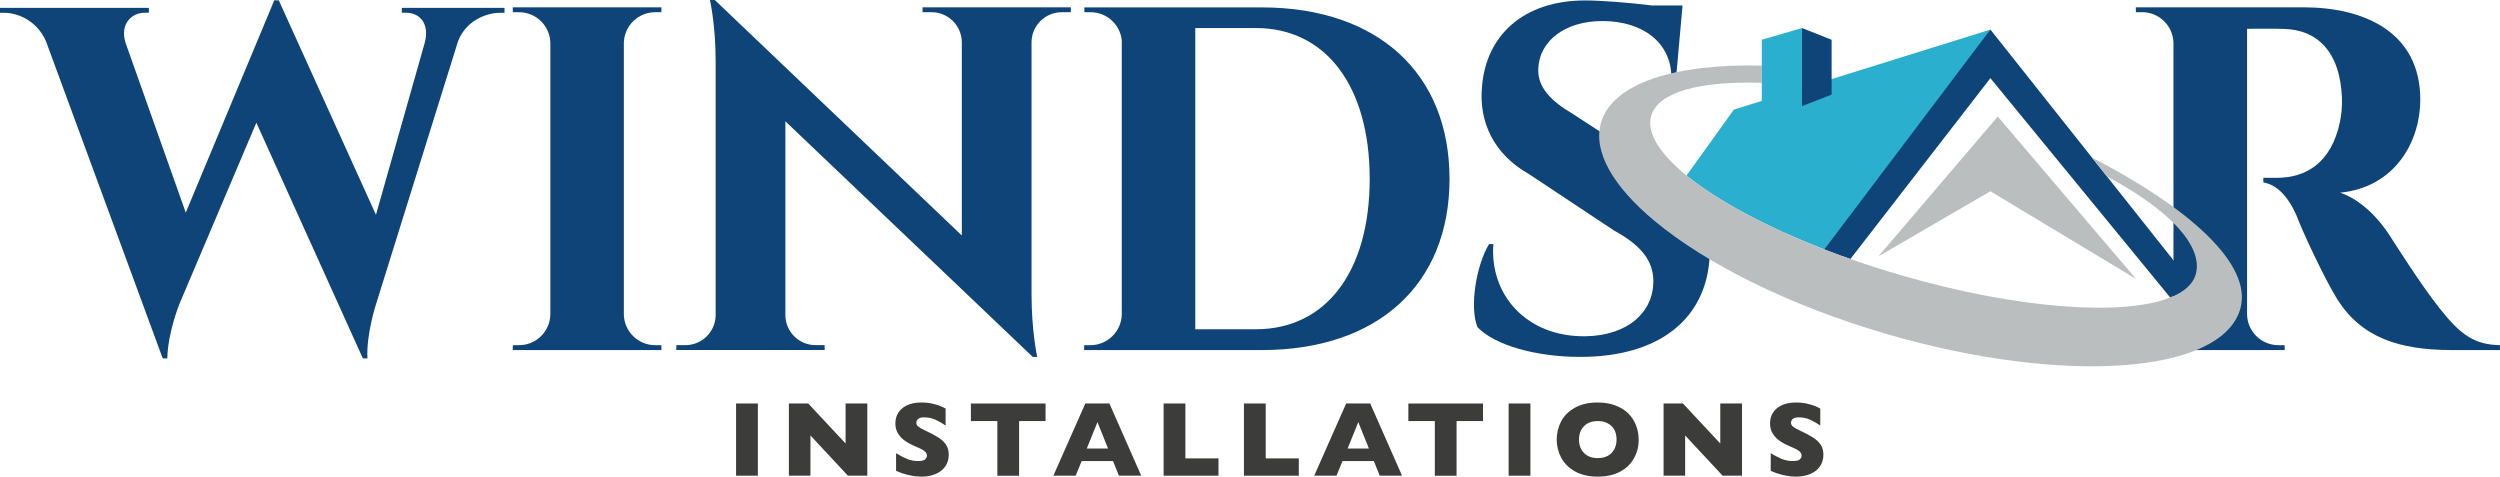 <?xml version="1.0" encoding="UTF-8"?>
<svg id="Layer_1" data-name="Layer 1" xmlns="http://www.w3.org/2000/svg" viewBox="0 0 614.1 117.08">
  <g>
    <path d="M186.16,116.85h-5.35v-17.74h5.35v17.74Z" fill="#3c3c3b"/>
    <path d="M213.04,116.85h-4.76l-9.2-9.88v9.88h-5.3v-17.74h4.75l9.18,9.83v-9.83h5.34v17.74Z" fill="#3c3c3b"/>
    <path d="M233.05,111.69c0,1.11-.28,2.07-.85,2.88-.57.81-1.36,1.43-2.37,1.86-1.02.43-2.18.65-3.49.65-.37,0-.82-.02-1.35-.07-.53-.05-1.24-.18-2.12-.39-.88-.21-1.8-.53-2.76-.95v-4.35c.9.55,1.78,1.02,2.64,1.38.87.37,1.79.55,2.78.55.91,0,1.5-.15,1.77-.45.27-.3.4-.59.4-.85,0-.48-.23-.88-.69-1.21-.46-.33-1.13-.67-2.01-1.02-.97-.41-1.83-.85-2.56-1.34-.73-.48-1.33-1.09-1.8-1.81-.47-.73-.7-1.58-.7-2.57s.23-1.82.7-2.59c.47-.77,1.19-1.39,2.15-1.85.96-.46,2.14-.69,3.53-.69.99,0,1.9.1,2.75.29.84.19,1.53.41,2.08.65.55.24.92.43,1.13.56v4.16c-.73-.52-1.53-.99-2.43-1.4-.89-.41-1.85-.61-2.86-.61-.67,0-1.15.13-1.45.38-.3.26-.45.57-.45.95,0,.35.15.65.45.91.3.26.83.57,1.6.93,1.37.64,2.46,1.22,3.28,1.73.82.51,1.46,1.1,1.93,1.77.46.67.7,1.5.7,2.5Z" fill="#3c3c3b"/>
    <path d="M256.83,103.43h-6.5v13.43h-5.34v-13.43h-6.5v-4.31h18.34v4.31Z" fill="#3c3c3b"/>
    <path d="M280.33,116.85h-5.48l-1.45-3.6h-7.7l-1.47,3.6h-5.48l7.85-17.74h5.91l7.82,17.74ZM272.18,110.17l-2.6-6.48-2.62,6.48h5.22Z" fill="#3c3c3b"/>
    <path d="M299.31,116.85h-13.48v-17.74h5.35v13.49h8.13v4.25Z" fill="#3c3c3b"/>
    <path d="M319.04,116.85h-13.48v-17.74h5.35v13.49h8.13v4.25Z" fill="#3c3c3b"/>
    <path d="M344.4,116.85h-5.48l-1.45-3.6h-7.7l-1.47,3.6h-5.48l7.85-17.74h5.91l7.82,17.74ZM336.25,110.17l-2.6-6.48-2.62,6.48h5.22Z" fill="#3c3c3b"/>
    <path d="M364.29,103.43h-6.5v13.43h-5.34v-13.43h-6.5v-4.31h18.34v4.31Z" fill="#3c3c3b"/>
    <path d="M375.93,116.85h-5.35v-17.74h5.35v17.74Z" fill="#3c3c3b"/>
    <path d="M402.54,107.97c0,1.66-.38,3.18-1.15,4.57-.76,1.39-1.9,2.5-3.41,3.31-1.51.82-3.35,1.23-5.52,1.23s-4.05-.43-5.57-1.28c-1.52-.85-2.65-1.98-3.39-3.37-.74-1.39-1.11-2.88-1.11-4.47s.37-3.09,1.1-4.47c.73-1.39,1.86-2.5,3.39-3.35s3.38-1.27,5.57-1.27c1.64,0,3.1.24,4.38.73s2.34,1.15,3.17,1.98c.83.83,1.45,1.8,1.88,2.91.43,1.1.64,2.27.64,3.49ZM397.09,107.97c0-.67-.1-1.27-.29-1.82s-.49-1.03-.89-1.43c-.4-.4-.88-.72-1.45-.95-.57-.23-1.23-.34-1.98-.34-1.43,0-2.56.42-3.38,1.25-.82.84-1.23,1.93-1.23,3.29s.41,2.46,1.23,3.3,1.95,1.26,3.37,1.26c.98,0,1.82-.19,2.51-.58.69-.39,1.22-.93,1.57-1.61.36-.69.54-1.47.54-2.36Z" fill="#3c3c3b"/>
    <path d="M427.9,116.85h-4.76l-9.2-9.88v9.88h-5.3v-17.74h4.75l9.18,9.83v-9.83h5.34v17.74Z" fill="#3c3c3b"/>
    <path d="M447.9,111.69c0,1.11-.28,2.07-.85,2.88-.57.81-1.36,1.43-2.37,1.86-1.02.43-2.18.65-3.49.65-.37,0-.82-.02-1.35-.07-.53-.05-1.24-.18-2.12-.39-.88-.21-1.8-.53-2.76-.95v-4.35c.9.55,1.78,1.02,2.64,1.38.87.37,1.79.55,2.78.55.91,0,1.5-.15,1.77-.45.27-.3.4-.59.4-.85,0-.48-.23-.88-.69-1.21-.46-.33-1.13-.67-2.01-1.02-.97-.41-1.83-.85-2.56-1.34-.73-.48-1.33-1.09-1.8-1.81-.47-.73-.7-1.58-.7-2.57s.23-1.82.7-2.59c.47-.77,1.19-1.39,2.15-1.85.96-.46,2.14-.69,3.53-.69.99,0,1.9.1,2.75.29.84.19,1.53.41,2.08.65.55.24.92.43,1.13.56v4.16c-.73-.52-1.53-.99-2.43-1.4-.89-.41-1.85-.61-2.86-.61-.67,0-1.15.13-1.45.38-.3.26-.45.57-.45.95,0,.35.15.65.45.91.3.26.83.57,1.6.93,1.37.64,2.46,1.22,3.28,1.73.82.51,1.46,1.1,1.93,1.77.46.67.7,1.5.7,2.5Z" fill="#3c3c3b"/>
  </g>
  <path d="M162.49,85.99h-36.54l.02-1.2h1.52c4.21,0,7.62-3.37,7.7-7.56V10.51c-.11-4.17-3.51-7.51-7.7-7.51h-1.52l-.02-1.2h36.53l-.02,1.2h-1.52c-4.18,0-7.58,3.33-7.7,7.49v66.74c.08,4.19,3.49,7.56,7.7,7.56h1.52l.02,1.2Z" fill="#0e4477"/>
  <path d="M263.05,1.8l-.02,1.2h-2.22c-4.02,0-7.29,3.2-7.42,7.19v62.14c0,9.06,1.39,15.34,1.39,15.34h-1.09l-60.77-57.87v47.72c.09,4.02,3.38,7.26,7.42,7.26h2.22l.02,1.2h-36.46l.02-1.2h2.22c4.06,0,7.35-3.25,7.43-7.28V15.02c0-8.94-1.4-15.02-1.4-15.02h1.19l60.68,57.84V10.29c-.08-4.04-3.37-7.29-7.42-7.29h-2.22l-.02-1.2h36.47Z" fill="#0e4477"/>
  <path d="M309.94,1.82c28.41,0,46.12,16.12,46.12,42.12s-17.7,42.05-46.12,42.05h-43.64l.02-1.2h1.52c4.21,0,7.62-3.37,7.71-7.55V9.88c-.41-3.87-3.68-6.88-7.66-6.88h-1.52l-.02-1.19h43.59ZM293.6,80.88h14.88c17.24,0,27.97-14.15,27.97-36.94s-10.77-37.05-27.96-37.05h-14.88v73.99Z" fill="#0e4477"/>
  <path d="M409.18,42.83c7.32,4.24,11.31,10.95,10.8,19.94-.73,15.67-12.54,24.9-31.78,24.9-10.78,0-20.89-2.78-25.28-7.3-1.99-5.03-.3-15.17,2.85-20.42h1.06c-.96,12.54,8.25,22.88,22.68,22.65,10.46-.19,16.63-5.99,16.62-13.52,0-4.88-2.86-8.75-9.61-12.42l-20.96-13.91c-8.6-4.84-12.39-12.82-11.51-21.58,1.02-12.45,10.15-21.06,25.32-21.06,3.87,0,10.89.54,16.38,1.23h7.55l-1.58,17.68h-1.16c-.02-8.35-6.78-13.85-16.95-13.85-9.47,0-15.45,5.11-15.74,11.57-.29,4.73,3.26,8.16,8.38,11.18l22.93,14.9Z" fill="#0e4477"/>
  <path d="M565.92,1.8c14.58,0,28.6,5.93,28.6,22.68,0,10.12-6.04,21.49-19.69,22.85,5.08,1.67,9.6,6.44,12.27,10.66.37.58,7.58,12.02,12.11,17.67,5.18,6.6,8.62,9.02,14.88,9.12v1.21h-11.71c-13.15,0-22.31-3.1-28.25-12.47-3.17-5.1-8.71-17-10.02-20.6-2.26-5.06-5.02-7.57-8.14-8.11v-1.14h3.67c6.47-.07,13.04-3.37,15.18-13.9.28-1.47.55-3.4.45-5.82-.48-11.5-6.28-16.65-14.18-16.84-3.19-.14-7.61,0-9.12-.04v70.16c.08,4.19,3.49,7.56,7.73,7.56h1.5l.02,1.2h-36.57l.02-1.2h1.52c4.19,0,7.6-3.34,7.7-7.5V10.55c-.08-4.19-3.5-7.56-7.69-7.56h-1.54l-.02-1.19h41.28Z" fill="#0e4477"/>
  <path d="M488.92,7.26l-36.55,55.59c-1.44-.52-2.85-1.05-4.24-1.59-14.43-5.59-26.3-12.02-33.85-18.15l11.63-16.19,6.86-2.14,9.86-3.08,7.28-2.27,39.01-12.17Z" fill="#2bafce"/>
  <path d="M538.3,69.49c-1.1,1.46-2.86,2.66-5.21,3.59l-44.17-53.88-34.39,44.42c-.73-.25-1.45-.51-2.16-.77-1.44-.52-2.85-1.05-4.24-1.59l40.79-54,24.95,31.44,3.7,4.66,20.73,26.13Z" fill="#0e4477"/>
  <path d="M550.31,75.85c-4.55,16.05-43.39,18.84-86.75,6.23-24.16-7.03-44.62-17.35-57.23-27.89h-.01c-10.02-8.38-15.08-16.9-13.06-24,2.76-9.74,18.14-14.59,39.51-14.08v4.23c-15.09-.49-25.5,2.22-27.18,8.14-1.17,4.15,2.11,9.28,8.69,14.63,7.55,6.13,19.42,12.56,33.85,18.15,1.39.54,2.8,1.07,4.24,1.59.71.26,1.43.52,2.16.77,3.98,1.4,8.12,2.73,12.38,3.97,28.62,8.32,54.53,10.14,66.18,5.49,2.35-.93,4.11-2.13,5.21-3.59.49-.65.85-1.35,1.06-2.11,1.87-6.6-5.82-15.51-21.79-24.02l-3.7-4.66c23.34,12.08,39.58,26.05,36.44,37.15Z" fill="#bbbebf"/>
  <path d="M435.35,16.19l-.15,4.25c-.82-.05-1.63-.08-2.43-.1v-4.23c.85.02,1.71.04,2.58.08Z" fill="#bbbebf"/>
  <polygon points="449.92 9.77 449.92 23.24 442.63 26.06 442.63 6.88 449.92 9.77" fill="#0e4477"/>
  <polygon points="442.63 6.88 442.63 26.06 432.77 28.63 432.77 9.77 442.63 6.88" fill="#2bafce"/>
  <path d="M488.92,46.98l-27.5,15.99,29.31-34.34,33.98,39.9-35.79-21.55Z" fill="#bbbebf"/>
  <path d="M123.93,1.94v1.2h-1.05c-3.56,0-8.47,2.02-10.37,7l-20.14,64.57s-2.44,7.47-2.11,13.32h-1.13l-26.16-57.89-18.92,44.57s-2.83,7-2.95,13.32h-1.13L11.27,10.07C9.07,5.14,4.51,3.14.96,3.14h-.96v-1.2h36.57v1.19h-1.05c-3.1,0-6.21,2.7-4.64,7.5l14.75,41.6L67.38.06l1.11.04,23.86,52.67,11.96-42.18c1.32-4.8-1.22-7.46-4.56-7.46h-1.05v-1.19h25.22Z" fill="#0e4477"/>
</svg>